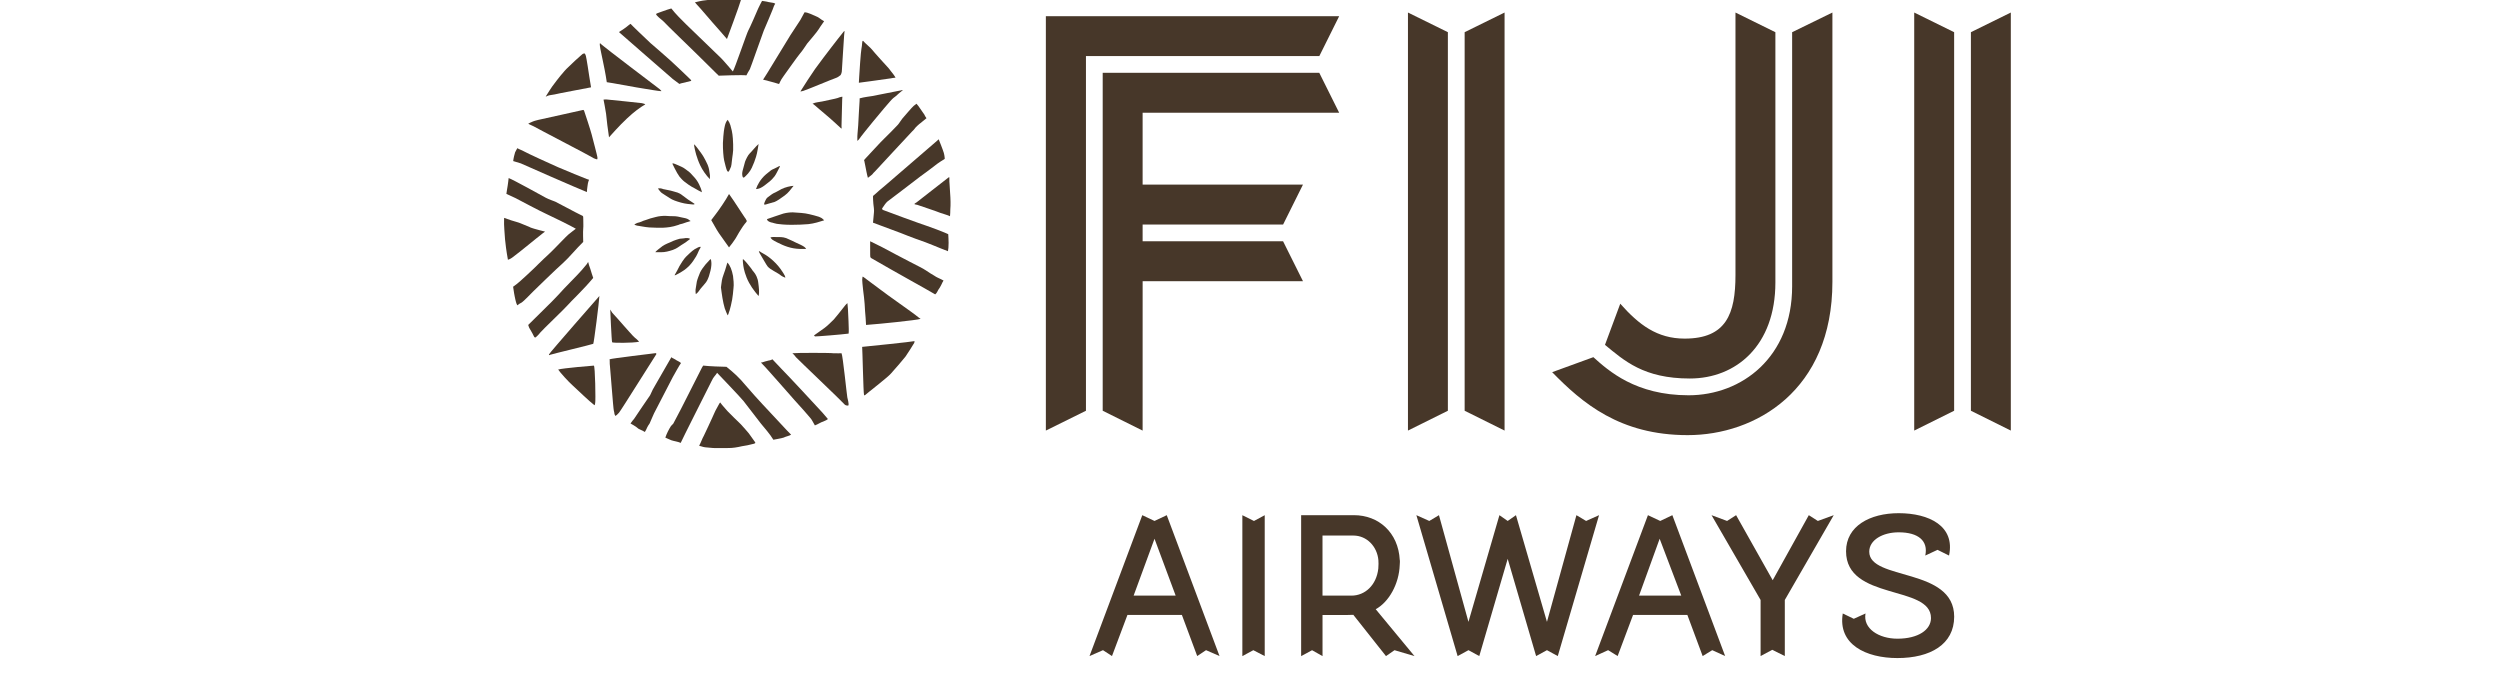 <?xml version="1.0" encoding="utf-8"?>
<!-- Generator: Adobe Illustrator 16.0.2, SVG Export Plug-In . SVG Version: 6.00 Build 0)  -->
<!DOCTYPE svg PUBLIC "-//W3C//DTD SVG 1.1//EN" "http://www.w3.org/Graphics/SVG/1.1/DTD/svg11.dtd">
<svg version="1.1"
	 id="svg2" xmlns:inkscape="http://www.inkscape.org/namespaces/inkscape" xmlns:rdf="http://www.w3.org/1999/02/22-rdf-syntax-ns#" xmlns:dc="http://purl.org/dc/elements/1.1/" xmlns:sodipodi="http://sodipodi.sourceforge.net/DTD/sodipodi-0.dtd" xmlns:cc="http://creativecommons.org/ns#" xmlns:svg="http://www.w3.org/2000/svg" inkscape:version="0.48.2 r9819" sodipodi:docname="AA.svg"
	 xmlns="http://www.w3.org/2000/svg" xmlns:xlink="http://www.w3.org/1999/xlink" x="0px" y="0px" width="258px" height="70px"
	 viewBox="371 183.855 258 70" enable-background="new 371 183.855 258 70" xml:space="preserve">
<sodipodi:namedview  bordercolor="#666666" borderopacity="1.0" inkscape:zoom="0.35" inkscape:cx="370.11466" showgrid="false" id="base" pagecolor="#ffffff" fit-margin-left="0.5" inkscape:cy="-240.0873" fit-margin-top="0.5" inkscape:document-units="px" inkscape:pageshadow="2" fit-margin-right="0.5" inkscape:pageopacity="0.0" inkscape:current-layer="g65983" inkscape:window-height="1026" fit-margin-bottom="0.5" inkscape:window-maximized="0" inkscape:window-width="1085" inkscape:window-y="-13" inkscape:window-x="835">
	</sodipodi:namedview>
<g id="layer1" transform="translate(-2159.122,1386.789)" inkscape:groupmode="layer" inkscape:label="Layer 1">
	<g id="g65983" transform="matrix(3.087,0,0,-3.087,1061.629,1272.403)">
		<g id="g66231" transform="matrix(1.565,0,0,1.565,-104.149,-230.625)">
			<g>
				<g id="g66233">
					<g id="g66239" transform="matrix(0.467,0,0,-0.466,486.295,582.701)">
						<g id="g66241" transform="translate(-384.939,-128.19)">
							<path id="path66243" inkscape:connector-curvature="0" fill="#473729" d="M164.234-18.639
								c-0.019,0.089-0.016,0.111-0.045,0.088c-0.204-0.154-0.781-0.707-0.976-0.888c-0.203-0.181-0.582-0.598-0.672-0.738
								c0.215-0.065,1.599-0.18,1.632-0.18C164.233-20.358,164.261-18.728,164.234-18.639"/>
						</g>
					</g>
					<g id="g66245" transform="matrix(0.467,0,0,-0.466,486.295,582.701)">
						<g id="g66247" transform="translate(-372.064,-146.316)">
							<path id="path66249" inkscape:connector-curvature="0" fill="#473729" d="M153.37-3.326
								c-0.305,0.065-1.219,0.059-1.236,0.026c-0.025-0.048-0.086-1.501-0.086-1.501c0.032,0.045,0.074,0.121,0.092,0.147
								c0.025,0.019,0.454,0.506,0.515,0.578c0.069,0.071,0.441,0.51,0.529,0.575C153.272-3.439,153.37-3.326,153.37-3.326"/>
						</g>
					</g>
					<g id="g66251" transform="matrix(0.467,0,0,-0.466,486.295,582.701)">
						<g id="g66253" transform="translate(-342.616,-178.58)">
							<path id="path66255" inkscape:connector-curvature="0" fill="#473729" d="M128.503,23.908
								c-0.091,0.172-0.147,0.248-0.178,0.308c-0.031,0.059-0.101,0.135-0.135,0.195c-0.041,0.059-0.086,0.116-0.157,0.203
								c-0.135-0.19-0.34-0.473-0.461-0.651c-0.129-0.187-0.276-0.483-0.352-0.6c0.178-0.236,0.281-0.369,0.343-0.46
								c0.087-0.12,0.234-0.339,0.333-0.5c0.091-0.152,0.137-0.237,0.137-0.237c0.13,0.173,0.292,0.429,0.408,0.603
								c0.116,0.165,0.252,0.398,0.312,0.475c0.025,0.028,0.042,0.056,0.057,0.085c0.013,0.018,0.016,0.044,0.031,0.061
								c0.012,0.013,0.013,0.012,0.002,0.026c-0.016,0.045-0.06,0.079-0.09,0.121c-0.03,0.042-0.059,0.084-0.088,0.12
								c-0.045,0.071-0.088,0.143-0.133,0.206C128.529,23.878,128.515,23.893,128.503,23.908"/>
						</g>
					</g>
					<g id="g66257" transform="matrix(0.467,0,0,-0.466,486.295,582.701)">
						<g id="g66259" transform="translate(-373.558,-123.6)">
							<path id="path66261" inkscape:connector-curvature="0" fill="#473729" d="M154.63-22.502c0.032-0.057,0.71-1.052,0.735-1.085
								c0.018-0.033,0.088-0.179,0.123-0.263c0.042-0.068,0.131-0.236,0.171-0.3c0.032-0.063,0.679-1.182,0.679-1.182
								c0.076,0.064,0.045,0.029,0.102,0.061c0.049,0.031,0.236,0.142,0.269,0.153c0.04,0.027,0.07,0.052,0.07,0.052
								c-0.071,0.092-0.31,0.532-0.378,0.65c-0.06,0.118-0.814,1.572-0.854,1.655c-0.032,0.083-0.137,0.298-0.177,0.406
								c-0.032,0.092-0.063,0.102-0.091,0.156c-0.042,0.063-0.06,0.121-0.088,0.177c-0.033,0.08-0.071,0.117-0.071,0.117
								c-0.074-0.065-0.28-0.123-0.328-0.182c-0.055-0.06-0.322-0.207-0.322-0.207C154.544-22.408,154.574-22.434,154.63-22.502"/>
						</g>
					</g>
					<g id="g66263" transform="matrix(0.467,0,0,-0.466,486.295,582.701)">
						<g id="g66265" transform="translate(-379.464,-125.976)">
							<path id="path66267" inkscape:connector-curvature="0" fill="#473729" d="M159.613-20.504
								c-0.029-0.088-0.165-1.976-0.18-2.069c-0.016-0.093,0-0.231-0.016-0.287c0.074-0.041,2.034-0.271,2.079-0.279
								c0.046-0.023,0.089,0.03,0.045,0.068c-0.044,0.053-1.61,2.572-1.692,2.659c-0.074,0.087-0.12,0.121-0.165,0.149
								C159.614-20.38,159.656-20.362,159.613-20.504"/>
						</g>
					</g>
					<g id="g66269" transform="matrix(0.467,0,0,-0.466,486.295,582.701)">
						<g id="g66271" transform="translate(-385.51,-145.636)">
							<path id="path66273" inkscape:connector-curvature="0" fill="#473729" d="M164.717-3.91
								c-0.043,0.027-1.885,0.469-1.973,0.503c-0.088,0.051-0.03-0.033-0.057-0.013c0.039-0.086,2.311-2.682,2.311-2.682
								C164.992-5.878,164.745-3.922,164.717-3.91"/>
						</g>
					</g>
					<g id="g66275" transform="matrix(0.467,0,0,-0.466,486.295,582.701)">
						<g id="g66277" transform="translate(-402.423,-147.552)">
							<path id="path66279" inkscape:connector-curvature="0" fill="#473729" d="M178.997-2.29
								c-0.044,0.027-0.076-0.036-0.076-0.036c-0.089-0.192-0.188-0.339-0.219-0.4c-0.031-0.068-0.046-0.134-0.046-0.134
								c0.178-0.188,1.147-1.116,1.383-1.385c0.236-0.277,0.926-0.956,1.061-1.123c0.143-0.174,0.207-0.238,0.233-0.277
								c0.017-0.03,0.063-0.103,0.063-0.103c0.029,0.127,0.056,0.192,0.097,0.31c0.034,0.128,0.107,0.336,0.135,0.423
								c-0.441,0.535-1.042,1.096-1.158,1.239c-0.109,0.135-1.207,1.184-1.269,1.272C179.14-2.414,178.997-2.29,178.997-2.29"/>
						</g>
					</g>
					<g id="g66281" transform="matrix(0.467,0,0,-0.466,486.295,582.701)">
						<g id="g66283" transform="translate(-407.847,-157.016)">
							<path id="path66285" inkscape:connector-curvature="0" fill="#473729" d="M183.579,5.706
								c-0.057-0.102-0.072-0.217-0.088-0.266c-0.016-0.056-0.041-0.205-0.058-0.292c-0.016-0.087-0.041-0.253-0.045-0.298
								c0.043-0.016,0.107-0.086,0.178-0.129c0.071-0.044,0.854-0.77,0.971-0.9c0.117-0.122,0.384-0.368,0.56-0.534
								c0.177-0.166,0.731-0.757,0.823-0.829c0.1-0.072,0.29-0.238,0.337-0.264c-0.164-0.102-1.146-0.588-1.382-0.693
								c-0.236-0.105-1.238-0.637-1.371-0.708c-0.133-0.063-0.393-0.182-0.423-0.196c0.01-0.117,0.046-0.264,0.06-0.383
								c0.014-0.119,0.043-0.294,0.043-0.342c0.158,0.045,1.57,0.833,1.703,0.904c0.133,0.071,0.357,0.147,0.431,0.178
								c0.074,0.031,1.015,0.542,1.102,0.577c0.086,0.041,0.149,0.074,0.149,0.074c0.028,0.028,0.031,0.039,0.029,0.172
								c-0.002,0.133,0.011,0.301-0.003,0.417c-0.015,0.116,0,0.606,0,0.606c-0.306,0.295-0.648,0.719-0.928,0.97
								c-0.28,0.243-1.351,1.29-1.351,1.29c-0.073,0.071-0.441,0.458-0.528,0.512C183.698,5.619,183.626,5.664,183.579,5.706"/>
						</g>
					</g>
					<g id="g66287" transform="matrix(0.467,0,0,-0.466,486.295,582.701)">
						<g id="g66289" transform="translate(-406.894,-181.145)">
							<path id="path66291" inkscape:connector-curvature="0" fill="#473729" d="M182.774,26.074
								c0.088,0.043,0.294,0.115,0.395,0.162c0.094,0.056,0.166,0.059,0.24,0.09c0.072,0.029,0.453,0.117,0.487,0.129
								c0,0-0.034,0.029-0.119,0.089c-0.088,0.061-0.456,0.372-0.647,0.521c-0.192,0.157-0.636,0.512-0.74,0.585
								c-0.103,0.074-0.192,0.095-0.192,0.095c-0.071-0.386-0.118-0.772-0.132-0.935c-0.014-0.164-0.056-0.735-0.044-0.851
								c0.004-0.109,0.002-0.133,0.002-0.133c0.163,0.053,0.206,0.068,0.321,0.112C182.492,25.985,182.713,26.043,182.774,26.074"/>
						</g>
					</g>
					<g id="g66293" transform="matrix(0.467,0,0,-0.466,486.295,582.701)">
						<g id="g66295" transform="translate(-387.42,-190.347)">
							<path id="path66297" inkscape:connector-curvature="0" fill="#473729" d="M166.332,33.843
								c-0.355-0.137-2.999-1.299-3.018-1.313c-0.026-0.005-0.349-0.106-0.349-0.106c0.011-0.118,0.068-0.354,0.088-0.403
								c0.027-0.057,0.1-0.188,0.1-0.188c0.089,0.055,0.205,0.088,0.311,0.149c0.114,0.069,1.265,0.6,1.547,0.721
								c0.289,0.129,1.276,0.529,1.321,0.544c0.057,0.016,0.102,0.034,0.102,0.034c-0.055,0.13-0.06,0.221-0.072,0.305
								c-0.003,0.076-0.029,0.166-0.019,0.196C166.344,33.813,166.332,33.843,166.332,33.843"/>
						</g>
					</g>
					<g id="g66299" transform="matrix(0.467,0,0,-0.466,486.295,582.701)">
						<g id="g66301" transform="translate(-384.382,-199.983)">
							<path id="path66303" inkscape:connector-curvature="0" fill="#473729" d="M163.765,41.984
								c0.028-0.039,0.011-0.072,0.014-0.102c0.003-0.031-0.219-0.87-0.264-1.047c-0.045-0.178-0.314-1.003-0.324-1.021
								c-0.003-0.026-0.03-0.101-0.061-0.099c-0.071,0.012-1.94,0.438-2.058,0.458c-0.118,0.027-0.204,0.056-0.238,0.07
								c-0.083,0.028-0.219,0.104-0.219,0.104c0.074,0.048,0.188,0.086,0.248,0.12c0.059,0.042,2.648,1.39,2.695,1.432
								C163.606,41.942,163.765,41.984,163.765,41.984"/>
						</g>
					</g>
					<g id="g66305" transform="matrix(0.467,0,0,-0.466,486.295,582.701)">
						<g id="g66307" transform="translate(-398.834,-218.714)">
							<path id="path66309" inkscape:connector-curvature="0" fill="#473729" d="M175.967,57.795
								c-0.049,0.027-0.103,0.042-0.103,0.042c0.098-0.157,0.281-0.455,0.394-0.592c0.105-0.144,0.445-0.586,0.633-0.752
								c0.179-0.175,0.472-0.453,0.556-0.518c0.077-0.073,0.122-0.103,0.122-0.103c0.029-0.013,0.074-0.014,0.074-0.014
								c0.031,0.017,0.031,0.043,0.059,0.106c0.029,0.091,0.144,0.858,0.159,0.962c0.015,0.103,0.076,0.439,0.079,0.484
								c-0.077,0.018-1.578,0.296-1.667,0.326C176.215,57.753,176.037,57.765,175.967,57.795"/>
						</g>
					</g>
					<g id="g66311" transform="matrix(0.467,0,0,-0.466,486.295,582.701)">
						<g id="g66313" transform="translate(-380.883,-206.462)">
							<path id="path66315" inkscape:connector-curvature="0" fill="#473729" d="M160.811,47.449
								c-0.032-0.177-0.131-0.974-0.135-1.082c-0.011-0.115-0.116-0.646-0.116-0.646c0.069,0,0.087-0.015,0.175-0.002
								c0.088,0.012,1.532,0.151,1.577,0.165c0.045,0.014,0.13,0.026,0.159,0.057c-0.232,0.132-0.514,0.339-0.842,0.649
								C161.294,46.9,160.867,47.387,160.811,47.449"/>
						</g>
					</g>
					<g id="g66317" transform="matrix(0.467,0,0,-0.466,486.295,582.701)">
						<g id="g66319" transform="translate(-365.597,-220.049)">
							<path id="path66321" inkscape:connector-curvature="0" fill="#473729" d="M147.907,58.922
								c-0.162,0.001-2.104-0.341-2.205-0.367c-0.092-0.018-0.279-0.045-0.279-0.045c-0.045-0.328-0.152-0.857-0.192-1.035
								c-0.033-0.178-0.105-0.474-0.121-0.617c-0.017-0.149-0.013-0.166,0.087-0.062c0.047,0.057,2.55,1.963,2.633,2.024
								C147.906,58.89,147.94,58.923,147.907,58.922"/>
						</g>
					</g>
					<g id="g66323" transform="matrix(0.467,0,0,-0.466,486.295,582.701)">
						<g id="g66325" transform="translate(-356.712,-223.082)">
							<path id="path66327" inkscape:connector-curvature="0" fill="#473729" d="M140.405,61.483
								c-0.147,0.031-0.428,0.102-0.484,0.117c-0.048,0.015-0.047,0.032-0.075,0.014c-0.014-0.013-0.194-0.145-0.292-0.219
								c-0.092-0.074-2.369-2.07-2.415-2.109c-0.045-0.032-0.043-0.046-0.012-0.062c0.039-0.016,0.338-0.224,0.41-0.293
								c0.071-0.061,0.09-0.061,0.09-0.061c0.045,0.059,0.775,0.754,0.914,0.884c0.25,0.22,0.744,0.639,0.912,0.798
								c0.175,0.151,0.511,0.487,0.614,0.578c0.103,0.099,0.294,0.281,0.307,0.296C140.379,61.44,140.405,61.483,140.405,61.483"/>
						</g>
					</g>
					<g id="g66329" transform="matrix(0.467,0,0,-0.466,486.295,582.701)">
						<g id="g66331" transform="translate(-366.755,-242.242)">
							<path id="path66333" inkscape:connector-curvature="0" fill="#473729" d="M148.887,77.66
								c-0.044-0.047-0.087-0.086,0.004-0.117c0.099-0.03,0.309-0.119,0.453-0.162c0.135-0.042,0.189-0.058,0.189-0.058
								c0.207,0.266,0.46,0.512,0.681,0.732c0.221,0.213,1.47,1.419,1.602,1.552c0.132,0.133,0.531,0.605,0.531,0.605
								c0.087-0.129,0.648-1.782,0.705-1.874c0.057-0.091,0.426-0.941,0.455-1.015c0.029-0.074,0.176-0.346,0.176-0.346
								c0.09,0.017,0.165,0.019,0.225,0.035c0.071,0.025,0.246,0.043,0.293,0.056c0.047,0.005,0.086,0.043,0.086,0.043
								c-0.055,0.061-0.07,0.138-0.117,0.257c-0.046,0.128-0.292,0.694-0.409,0.974c-0.109,0.28-0.588,1.669-0.636,1.767
								c-0.056,0.091-0.133,0.224-0.158,0.282c-0.138-0.03-1.267,0.014-1.267,0.014c-0.016-0.015-0.057-0.068-0.103-0.102
								c-0.047-0.041-0.856-0.855-0.973-0.962c-0.117-0.116-1.354-1.313-1.424-1.399C149.152,77.881,148.98,77.766,148.887,77.66"/>
						</g>
					</g>
					<g id="g66335" transform="matrix(0.467,0,0,-0.466,486.295,582.701)">
						<g id="g66337" transform="translate(-346.261,-235.394)">
							<path id="path66339" inkscape:connector-curvature="0" fill="#473729" d="M131.584,71.876
								c-0.129-0.162-0.406-0.461-0.643-0.737c-0.237-0.268-0.514-0.605-0.577-0.669c-0.071-0.072-0.246-0.275-0.246-0.275
								c0.304-0.079,0.441-0.092,0.663-0.118c0.306-0.029,0.657-0.034,0.833-0.047c0.166-0.013,0.311-0.013,0.417-0.013
								c0.114,0,0.216-0.002,0.216-0.002C132.147,70.371,131.584,71.876,131.584,71.876"/>
						</g>
					</g>
					<g id="g66341" transform="matrix(0.467,0,0,-0.466,486.295,582.701)">
						<g id="g66343" transform="translate(-335.628,-223.429)">
							<path id="path66345" inkscape:connector-curvature="0" fill="#473729" d="M122.603,61.773
								c0.06-0.103,0.159-0.238,0.207-0.326c0.056-0.088,0.967-1.593,1.043-1.712c0.076-0.119,0.398-0.607,0.457-0.699
								c0.059-0.1,0.189-0.349,0.189-0.349c0.15-0.004,0.383,0.127,0.503,0.172c0.128,0.044,0.25,0.15,0.296,0.179
								c0.054,0.029,0.097,0.058,0.097,0.058c-0.163,0.236-0.222,0.315-0.25,0.369c-0.058,0.106-0.424,0.532-0.524,0.653
								c-0.093,0.129-0.209,0.324-0.325,0.454c-0.108,0.122-0.664,0.916-0.752,1.035c-0.087,0.12-0.145,0.219-0.162,0.264
								c-0.043,0.087-0.029,0.116-0.09,0.091c-0.074-0.019-0.276-0.089-0.377-0.108C122.821,61.828,122.603,61.773,122.603,61.773"
								/>
						</g>
					</g>
					<g id="g66347" transform="matrix(0.467,0,0,-0.466,486.295,582.701)">
						<g id="g66349" transform="translate(-324.654,-220.001)">
							<path id="path66351" inkscape:connector-curvature="0" fill="#473729" d="M113.336,58.886
								c0.143-0.232,0.525-0.824,0.673-1.031c0.148-0.206,0.648-0.874,0.764-1.018c0.108-0.136,0.477-0.623,0.545-0.696
								c0.061-0.073,0.029,0.031,0.018,0.179c-0.003,0.135-0.101,1.46-0.101,1.58c0,0.12-0.034,0.19-0.062,0.238
								c-0.087,0.07-0.133,0.104-0.247,0.143c-0.106,0.031-1.372,0.562-1.457,0.579C113.391,58.886,113.336,58.886,113.336,58.886"
								/>
						</g>
					</g>
					<g id="g66353" transform="matrix(0.467,0,0,-0.466,486.295,582.701)">
						<g id="g66355" transform="translate(-312.696,-209.098)">
							<path id="path66357" inkscape:connector-curvature="0" fill="#473729" d="M103.244,49.68
								c-0.113-0.099-0.309-0.291-0.466-0.425c-0.149-0.135-0.417-0.356-0.534-0.457c-0.117-0.101-0.28-0.249-0.311-0.253
								c0.132-0.069,0.33-0.075,0.442-0.102c0.104-0.027,0.65-0.133,0.708-0.159c0.072-0.029,0.122-0.046,0.151-0.048
								c0.082-0.014,0.068-0.042,0.057,0.092c-0.003,0.142-0.032,1.179-0.032,1.236C103.26,49.612,103.275,49.71,103.244,49.68"/>
						</g>
					</g>
					<g id="g66359" transform="matrix(0.467,0,0,-0.466,486.295,582.701)">
						<g id="g66361" transform="translate(-307.495,-205.852)">
							<path id="path66363" inkscape:connector-curvature="0" fill="#473729" d="M98.853,46.938
								c-0.056,0.062-0.072,0.075-0.071,0.048c-0.003-0.134,0.001-0.282,0.011-0.354c0.002-0.073,0.028-0.281,0.028-0.342
								c0-0.061,0.021-0.44,0.03-0.56c0.001-0.121,0.045-0.62,0.036-0.676c0.221-0.063,0.436-0.08,0.583-0.107
								c0.147-0.026,1.091-0.218,1.181-0.234c0.098-0.015,0.159-0.032,0.192-0.043c0.04-0.003-0.005,0.03-0.079,0.089
								c-0.083,0.059-0.22,0.205-0.332,0.277c-0.104,0.072-0.756,0.871-0.914,1.06C99.367,46.276,98.895,46.865,98.853,46.938"/>
						</g>
					</g>
					<g id="g66365" transform="matrix(0.467,0,0,-0.466,486.295,582.701)">
						<g id="g66367" transform="translate(-304.848,-194.521)">
							<path id="path66369" inkscape:connector-curvature="0" fill="#473729" d="M96.618,37.367
								c-0.042-0.132-0.103-0.472-0.119-0.55c-0.024-0.086-0.038-0.233-0.058-0.265c0.063-0.06,0.073-0.089,0.122-0.134
								c0.056-0.053,0.675-0.737,0.791-0.84c0.108-0.103,0.579-0.576,0.637-0.647c0.058-0.063,0.143-0.211,0.204-0.283
								c0.062-0.071,0.455-0.532,0.513-0.577c0.059-0.045,0.131-0.102,0.131-0.102c0.062,0.071,0.104,0.117,0.179,0.235
								c0.074,0.119,0.148,0.205,0.175,0.251c0.019,0.045,0.079,0.152,0.104,0.178c-0.34,0.28-0.265,0.22-0.325,0.264
								c-0.059,0.044-0.162,0.15-0.176,0.166c-0.025,0.029-0.073,0.106-0.156,0.177c-0.076,0.072-1.638,1.773-1.694,1.828
								c-0.057,0.048-0.102,0.106-0.133,0.146C96.779,37.248,96.666,37.324,96.618,37.367"/>
						</g>
					</g>
					<g id="g66371" transform="matrix(0.467,0,0,-0.466,486.295,582.701)">
						<g id="g66373" transform="translate(-296.731,-224.035)">
							<path id="path66375" inkscape:connector-curvature="0" fill="#473729" d="M89.765,62.288
								c-0.13,0.016-0.143,0.016-0.218,0.032c-0.048,0.013-1.46,0.202-1.46,0.202s0.014-0.192,0.016-0.281
								c0.002-0.088,0.076-1.177,0.101-1.269c0.028-0.118,0.019-0.16,0.033-0.262c0.011-0.047,0-0.088,0.027-0.106
								c0.016-0.015,0.042,0.017,0.059,0.043c0.029,0.03,0.017,0.012,0.074,0.073c0.058,0.061,0.221,0.193,0.294,0.284
								c0.073,0.099,0.679,0.767,0.763,0.857c0.076,0.09,0.137,0.189,0.205,0.264C89.72,62.202,89.765,62.288,89.765,62.288"/>
						</g>
					</g>
					<g id="g66377" transform="matrix(0.467,0,0,-0.466,486.295,582.701)">
						<g id="g66379" transform="translate(-300.423,-185.882)">
							<path id="path66381" inkscape:connector-curvature="0" fill="#473729" d="M92.883,30.073
								c-0.042,0.059-0.071,0.086,0.003,0.128c0.073,0.034,1.795,0.666,2.003,0.729c0.216,0.071,0.718,0.265,0.807,0.305
								c0.089,0.033,0.172,0.078,0.172,0.078c0.005,0.131,0.017,0.234,0.016,0.397c0,0.163-0.012,0.309-0.03,0.381
								c-0.186-0.068-0.512-0.204-0.662-0.265c-0.158-0.069-0.589-0.231-0.79-0.296c-0.193-0.072-0.545-0.205-0.712-0.275
								c-0.176-0.063-1.185-0.446-1.264-0.472c0.018-0.124,0.028-0.359,0.043-0.462c0.016-0.103-0.013-0.295-0.026-0.398
								c-0.013-0.102-0.013-0.252-0.016-0.297c-0.013-0.072,0.018-0.087,0.076-0.132c0.058-0.053,0.324-0.294,0.495-0.428
								c0.164-0.142,2.21-1.905,2.268-1.959c0.058-0.045,0.165-0.147,0.165-0.147s0.191,0.473,0.233,0.619
								c0.042,0.146,0.044,0.279,0.044,0.279c-0.268,0.165-0.441,0.292-0.622,0.44c-0.188,0.149-0.406,0.295-0.486,0.359
								c-0.087,0.073-1.466,1.12-1.524,1.165C93.002,29.89,92.915,30.025,92.883,30.073"/>
						</g>
					</g>
					<g id="g66383" transform="matrix(0.467,0,0,-0.466,486.295,582.701)">
						<g id="g66385" transform="translate(-280.705,-183.215)">
							<path id="path66387" inkscape:connector-curvature="0" fill="#473729" d="M76.23,27.82c-0.094-0.05-0.311-0.106-0.441-0.153
								c-0.122-0.055-0.972-0.339-1.051-0.367c-0.072-0.018-0.113-0.018-0.132-0.033c-0.026-0.015,0.079-0.067,0.121-0.102
								c0.041-0.042,1.296-1.004,1.356-1.059c0.068-0.047,0.127-0.122,0.118-0.03c-0.001,0.1,0,0.231,0.009,0.264
								c0.005,0.19,0.045,0.589,0.045,0.823c0,0.118,0,0.253-0.01,0.341C76.244,27.594,76.241,27.746,76.23,27.82"/>
						</g>
					</g>
					<g id="g66389" transform="matrix(0.467,0,0,-0.466,486.295,582.701)">
						<g id="g66391" transform="translate(-282.612,-164.324)">
							<path id="path66393" inkscape:connector-curvature="0" fill="#473729" d="M77.841,11.877
								c-0.031,0.049-0.075,0.133-0.106,0.206c-0.031,0.065-0.088,0.162-0.128,0.211c-0.047,0.084-0.073,0.159-0.147,0.218
								c-0.046-0.028-0.972-0.559-1.093-0.62c-0.129-0.068-1.795-1.016-1.838-1.046c-0.043-0.031-0.043-0.074-0.043-0.147
								c-0.001-0.073-0.002-0.327-0.001-0.412c0.001-0.077,0-0.21,0-0.21c0.179,0.092,0.412,0.206,0.542,0.268
								c0.122,0.071,1.108,0.587,1.286,0.68c0.185,0.1,0.618,0.307,0.735,0.396c0.117,0.087,0.274,0.175,0.376,0.237
								c0.095,0.071,0.222,0.116,0.271,0.144C77.764,11.833,77.841,11.877,77.841,11.877"/>
						</g>
					</g>
					<g id="g66395" transform="matrix(0.467,0,0,-0.466,486.295,582.701)">
						<g id="g66397" transform="translate(-289.372,-153.037)">
							<path id="path66399" inkscape:connector-curvature="0" fill="#473729" d="M83.553,2.347
								c-0.148,0.061-2.099,0.253-2.217,0.255c-0.118,0.01-0.279,0.024-0.279,0.024c-0.004-0.203-0.033-0.455-0.045-0.631
								c-0.005-0.177-0.031-0.5-0.048-0.635c-0.025-0.135-0.057-0.518-0.073-0.648c-0.016-0.122-0.01-0.205,0.001-0.264
								c0.003-0.059,0.031-0.034,0.073-0.001c0.03,0.03,0.515,0.379,0.75,0.56c0.235,0.188,1.521,1.09,1.609,1.168
								C83.42,2.26,83.553,2.347,83.553,2.347"/>
						</g>
					</g>
					<g id="g66401" transform="matrix(0.467,0,0,-0.466,486.295,582.701)">
						<g id="g66403" transform="translate(-310.518,-148.685)">
							<path id="path66405" inkscape:connector-curvature="0" fill="#473729" d="M101.405-1.329
								c-0.351,0.046-1.473,0.135-1.528,0.129c-0.048-0.018-0.072-0.042-0.019-0.071c0.045-0.028,0.358-0.257,0.445-0.317
								c0.086-0.06,0.296-0.255,0.424-0.387c0.121-0.132,0.357-0.443,0.429-0.531c0.072-0.087,0.105-0.145,0.195-0.22
								c0.01,0.076,0.012,0.179,0.024,0.268C101.376-2.37,101.434-1.442,101.405-1.329"/>
						</g>
					</g>
					<g id="g66407" transform="matrix(0.467,0,0,-0.466,486.295,582.701)">
						<g id="g66409" transform="translate(-305.715,-130.556)">
							<path id="path66411" inkscape:connector-curvature="0" fill="#473729" d="M97.351-16.635l-0.041,0.005l-0.004-0.031
								c-0.029-0.086-0.072-2.127-0.084-2.189c0.278-0.025,2.28-0.233,2.397-0.264c0.003,0.036-0.014,0.053-0.016,0.084
								c-0.011,0.032-0.37,0.589-0.395,0.62c-0.017,0.03-0.519,0.623-0.663,0.776C98.409-17.464,97.412-16.699,97.351-16.635"/>
						</g>
					</g>
					<g id="g66413" transform="matrix(0.467,0,0,-0.466,486.295,582.701)">
						<g id="g66415" transform="translate(-310.898,-129.9)">
							<path id="path66417" inkscape:connector-curvature="0" fill="#473729" d="M101.726-17.195
								c0.014,0.083,0.088,0.314,0.046,0.379c-0.033,0.003-0.133,0.004-0.18-0.061c-0.056-0.081-2.132-2.06-2.217-2.157
								c-0.077-0.112-0.162-0.18-0.162-0.18c0.171-0.023,1.765-0.023,1.882,0.001c0.116,0.007,0.368-0.001,0.368-0.001
								C101.522-19.092,101.698-17.35,101.726-17.195"/>
						</g>
					</g>
					<g id="g66419" transform="matrix(0.467,0,0,-0.466,486.295,582.701)">
						<g id="g66421" transform="translate(-320.391,-121.691)">
							<path id="path66423" inkscape:connector-curvature="0" fill="#473729" d="M109.736-24.115
								c-0.103-0.174-0.136-0.257-0.197-0.327c-0.069-0.085-0.526-0.612-0.704-0.797c-0.178-0.2-1.487-1.7-1.541-1.731
								c-0.046-0.031-0.017-0.028,0.042-0.037c0.059-0.024,0.177-0.054,0.279-0.08c0.101-0.01,0.179-0.058,0.179-0.058
								c0.172,0.175,0.234,0.256,0.441,0.467c0.215,0.211,1.69,1.803,1.848,1.979c0.151,0.176,0.211,0.241,0.25,0.293
								c-0.041,0.031-0.088,0.066-0.214,0.114C110.001-24.26,109.883-24.167,109.736-24.115"/>
						</g>
					</g>
					<g id="g66425" transform="matrix(0.467,0,0,-0.466,486.295,582.701)">
						<g id="g66427" transform="translate(-327.384,-118.883)">
							<path id="path66429" inkscape:connector-curvature="0" fill="#473729" d="M115.641-26.498
								c-0.063,0.05-0.256,0.086-0.342,0.134c-0.086,0.032-0.469,0.098-0.469,0.098c-0.161-0.267-0.397-0.528-0.574-0.746
								c-0.177-0.234-0.679-0.883-0.794-1.031s-1.205-1.29-1.205-1.29c-0.092,0.147-0.162,0.175-0.252,0.375
								c-0.091,0.185-1.4,2.781-1.414,2.837c-0.101-0.053-0.336-0.086-0.428-0.121c-0.099-0.05-0.22-0.088-0.275-0.121
								c0.059-0.178,0.158-0.374,0.251-0.52c0.101-0.13,0.085-0.061,0.13-0.155s0.277-0.525,0.338-0.645
								c0.061-0.121,0.886-1.75,0.914-1.807c0.028-0.057,0.056-0.116,0.099-0.175c0.253,0.033,0.904,0.055,1.064,0.056
								c0.338,0.273,0.574,0.482,0.884,0.858c0.309,0.361,0.527,0.599,0.762,0.855C114.564-27.656,115.565-26.557,115.641-26.498"/>
						</g>
					</g>
					<g id="g66431" transform="matrix(0.467,0,0,-0.466,486.295,582.701)">
						<g id="g66433" transform="translate(-352.681,-115.253)">
							<path id="path66435" inkscape:connector-curvature="0" fill="#473729" d="M137.004-29.55
								c-0.128-0.017-0.185-0.054-0.234-0.056l-0.041-0.02l0.011-0.011c0.091-0.168,0.117-0.284,0.208-0.445
								c0.091-0.177,0.324-0.701,0.371-0.796c0.055-0.11,0.146-0.344,0.205-0.436c0.058-0.092,0.13-0.261,0.171-0.292
								c0.095,0.138,0.221,0.263,0.339,0.404c0.119,0.126,0.445,0.443,0.608,0.601c0.162,0.173,0.249,0.284,0.362,0.413
								c0.105,0.145,0.222,0.313,0.269,0.378c0.055,0.065,0.039,0.089-0.134,0.121c-0.178,0.048-0.207,0.049-0.442,0.089
								c-0.236,0.056-0.444,0.085-0.604,0.084c-0.161-0.001-0.173,0.005-0.34,0.003c-0.205-0.002-0.244,0-0.244,0
								C137.345-29.508,137.096-29.549,137.004-29.55"/>
						</g>
					</g>
					<g id="g66437" transform="matrix(0.467,0,0,-0.466,486.295,582.701)">
						<g id="g66439" transform="translate(-346.05,-154.07)">
							<path id="path66441" inkscape:connector-curvature="0" fill="#473729" d="M131.404,3.219c-0.026-0.059-0.1-0.219-0.132-0.322
								c-0.032-0.102-0.09-0.357-0.106-0.476c-0.015-0.119-0.069-0.439-0.068-0.485c0.01-0.045,0.024-0.221,0.044-0.324
								c0.027-0.102,0.03-0.15,0.057-0.207c0.016-0.033,0.06-0.192,0.088-0.254c0.028-0.071,0.031-0.12,0.057-0.189
								c0.017-0.049,0.028-0.092,0.048-0.163c0.07,0.07,0.115,0.16,0.158,0.253c0.043,0.101,0.076,0.234,0.101,0.363
								c0.017,0.121,0.047,0.402,0.02,0.566c-0.018,0.173-0.031,0.367-0.061,0.518c-0.031,0.159-0.085,0.413-0.118,0.502
								C131.452,3.088,131.452,3.164,131.404,3.219"/>
						</g>
					</g>
					<g id="g66443" transform="matrix(0.467,0,0,-0.466,486.295,582.701)">
						<g id="g66445" transform="translate(-355.415,-160.315)">
							<path id="path66447" inkscape:connector-curvature="0" fill="#473729" d="M139.312,8.49
								c-0.011-0.059-0.014-0.146-0.011-0.203c0.011-0.049,0.039-0.241,0.059-0.371c0.028-0.122,0.102-0.3,0.147-0.413
								c0.045-0.104,0.174-0.284,0.251-0.373c0.084-0.089,0.185-0.206,0.204-0.223c0.031-0.041,0.044-0.015,0.055,0.061
								c0.002,0.044,0.018,0.092,0.005,0.22c-0.005,0.12-0.063,0.344-0.106,0.473c-0.043,0.121-0.09,0.253-0.206,0.372
								c-0.117,0.127-0.247,0.293-0.282,0.35C139.386,8.433,139.347,8.475,139.312,8.49"/>
						</g>
					</g>
					<g id="g66449" transform="matrix(0.467,0,0,-0.466,486.295,582.701)">
						<g id="g66451" transform="translate(-360.952,-166.093)">
							<path id="path66453" inkscape:connector-curvature="0" fill="#473729" d="M143.984,13.367
								c-0.075,0.044-0.13,0.058-0.087,0.001c0.043-0.058,0.162-0.299,0.206-0.385c0.044-0.087,0.22-0.353,0.295-0.424
								c0.074-0.064,0.25-0.258,0.41-0.356c0.161-0.09,0.174-0.091,0.234-0.104c0.043-0.003,0.041,0.014-0.014,0.103
								c-0.056,0.09-0.073,0.177-0.164,0.337c-0.098,0.153-0.159,0.267-0.325,0.443c-0.173,0.168-0.294,0.237-0.394,0.297
								C144.054,13.338,144.029,13.337,143.984,13.367"/>
						</g>
					</g>
					<g id="g66455" transform="matrix(0.467,0,0,-0.466,486.295,582.701)">
						<g id="g66457" transform="translate(-360.374,-174.224)">
							<path id="path66459" inkscape:connector-curvature="0" fill="#473729" d="M143.495,20.23
								c0.074-0.049,0.149-0.105,0.232-0.152c0.029-0.024,0.058-0.04,0.087-0.056c0.03-0.016,0.048-0.044,0.078-0.061
								c0.015-0.013,0.029-0.017,0.043-0.03c0.016-0.014,0.042-0.028,0.057-0.042c0.017-0.019,0.004-0.033-0.015-0.044
								c-0.083-0.017-0.114-0.02-0.175-0.014c-0.118,0.026-0.178,0.015-0.263,0.03c-0.072,0.014-0.075,0.029-0.151,0.045
								c-0.084,0.024-0.187,0.071-0.249,0.102c-0.07,0.031-0.262,0.101-0.394,0.193c-0.131,0.1-0.284,0.217-0.327,0.276
								c0.133,0.002,0.369,0.016,0.536-0.027C143.126,20.408,143.32,20.36,143.495,20.23"/>
						</g>
					</g>
					<g id="g66461" transform="matrix(0.467,0,0,-0.466,486.295,582.701)">
						<g id="g66463" transform="translate(-356.93,-181.817)">
							<path id="path66465" inkscape:connector-curvature="0" fill="#473729" d="M140.591,26.642
								c-0.172,0.045-0.221,0.073-0.324,0.105c-0.102,0.04-0.143,0.026-0.234,0.073c-0.293,0.102-0.513,0.119-0.694,0.129
								c-0.189,0.002-0.411,0.004-0.63-0.012c-0.219-0.016-0.41-0.063-0.498-0.073c-0.061-0.002-0.15-0.035-0.176-0.045
								c-0.019-0.002-0.029-0.016,0.054-0.06c0.076-0.045,0.148-0.044,0.205-0.072c0.104-0.047,0.179-0.073,0.253-0.094
								c0.106-0.043,0.281-0.097,0.441-0.133c0.151-0.043,0.338-0.058,0.459-0.054c0.129,0.012,0.277,0.015,0.381,0.015
								c0.105,0,0.261,0.031,0.355,0.057c0.1,0.017,0.248,0.047,0.306,0.091C140.549,26.613,140.537,26.61,140.591,26.642"/>
						</g>
					</g>
					<g id="g66467" transform="matrix(0.467,0,0,-0.466,486.295,582.701)">
						<g id="g66469" transform="translate(-345.509,-196.778)">
							<path id="path66471" inkscape:connector-curvature="0" fill="#473729" d="M130.95,39.271
								c-0.056,0.088-0.056,0.103-0.113,0.026c-0.031-0.048-0.102-0.338-0.134-0.475c-0.032-0.144-0.061-0.499-0.056-0.794
								c0.011-0.21,0.026-0.426,0.044-0.548c0.024-0.13,0.045-0.383,0.175-0.516c0.131,0.19,0.133,0.296,0.188,0.501
								c0.047,0.198,0.06,0.532,0.061,0.625c0.002,0.086,0,0.13,0,0.263c0,0.087-0.03,0.264-0.041,0.354
								c-0.004,0.09-0.03,0.195-0.034,0.294c-0.012,0.102-0.028,0.137-0.053,0.182C130.967,39.24,130.95,39.271,130.95,39.271"/>
						</g>
					</g>
					<g id="g66473" transform="matrix(0.467,0,0,-0.466,486.295,582.701)">
						<g id="g66475" transform="translate(-341.191,-194.674)">
							<path id="path66477" inkscape:connector-curvature="0" fill="#473729" d="M127.298,37.501
								c0.103-0.087,0.263-0.246,0.352-0.441c0.089-0.194,0.144-0.339,0.192-0.499c0.058-0.165,0.119-0.593,0.119-0.593
								c-0.136,0.115-0.315,0.351-0.402,0.428c-0.088,0.085-0.177,0.279-0.217,0.383c-0.032,0.104-0.087,0.338-0.116,0.43
								c-0.02,0.101-0.015,0.101-0.014,0.159c0,0.033,0.013,0.101,0.026,0.118C127.25,37.505,127.265,37.516,127.298,37.501"/>
						</g>
					</g>
					<g id="g66479" transform="matrix(0.467,0,0,-0.466,486.295,582.701)">
						<g id="g66481" transform="translate(-337.702,-191.244)">
							<path id="path66483" inkscape:connector-curvature="0" fill="#473729" d="M124.354,34.604
								c0.055-0.179,0.205-0.459,0.457-0.675c0.251-0.209,0.232-0.196,0.366-0.255c0.134-0.059,0.136-0.073,0.224-0.114
								c0.096-0.034,0.028,0.04-0.006,0.114c-0.042,0.074-0.113,0.24-0.19,0.343c-0.086,0.103-0.129,0.16-0.263,0.266
								c-0.134,0.114-0.294,0.234-0.4,0.279C124.429,34.606,124.354,34.604,124.354,34.604"/>
						</g>
					</g>
					<g id="g66485" transform="matrix(0.467,0,0,-0.466,486.295,582.701)">
						<g id="g66487" transform="translate(-334.054,-186.914)">
							<path id="path66489" inkscape:connector-curvature="0" fill="#473729" d="M121.277,30.943
								c-0.043,0.014-0.087,0.029-0.131,0.04c-0.03,0.002-0.074,0.017-0.071-0.027c0.009-0.029,0.023-0.061,0.029-0.089
								c0.026-0.045,0.043-0.104,0.073-0.148c0.029-0.044,0.072-0.074,0.115-0.104c0.091-0.074,0.192-0.147,0.307-0.192
								c0.123-0.057,0.177-0.102,0.271-0.148c0.102-0.046,0.172-0.076,0.29-0.105c0.117-0.029,0.207-0.042,0.265-0.044
								c-0.144,0.182-0.234,0.315-0.411,0.446c-0.177,0.131-0.355,0.253-0.458,0.292C121.452,30.895,121.339,30.927,121.277,30.943"
								/>
						</g>
					</g>
					<g id="g66491" transform="matrix(0.467,0,0,-0.466,486.295,582.701)">
						<g id="g66493" transform="translate(-317.703,-182.04)">
							<path id="path66495" inkscape:connector-curvature="0" fill="#473729" d="M107.472,26.833
								c-0.188,0.061-0.468,0.149-0.72,0.175c-0.251,0.02-0.46,0.03-0.768,0.031c-0.308,0.001-0.571-0.028-0.672-0.044
								c-0.093-0.016-0.166-0.043-0.211-0.055c-0.053-0.004-0.162-0.045-0.191-0.075c-0.028-0.03-0.103-0.076,0.001-0.106
								c0.104-0.031,0.542-0.192,0.693-0.235c0.159-0.043,0.335-0.059,0.437-0.056c0.178,0.013,0.253,0.014,0.386,0.027
								c0.133,0.013,0.252,0.027,0.369,0.058c0.117,0.03,0.322,0.076,0.438,0.118c0.107,0.042,0.151,0.075,0.179,0.102
								C107.443,26.801,107.472,26.833,107.472,26.833"/>
						</g>
					</g>
					<g id="g66497" transform="matrix(0.467,0,0,-0.466,486.295,582.701)">
						<g id="g66499" transform="translate(-322.971,-173.603)">
							<path id="path66501" inkscape:connector-curvature="0" fill="#473729" d="M111.917,19.709
								c-0.175,0.004-0.38,0.003-0.572-0.029c-0.191-0.031-0.387-0.102-0.515-0.159c-0.12-0.05-0.373-0.177-0.457-0.236
								c-0.075-0.06-0.088-0.107-0.088-0.107c0.112-0.028,0.202-0.015,0.294-0.014c0.099,0,0.261-0.012,0.425,0.048
								c0.172,0.068,0.35,0.162,0.468,0.217c0.119,0.049,0.297,0.137,0.355,0.181C111.887,19.654,111.917,19.709,111.917,19.709"/>
						</g>
					</g>
					<g id="g66503" transform="matrix(0.467,0,0,-0.466,486.295,582.701)">
						<g id="g66505" transform="translate(-329.083,-165.124)">
							<path id="path66507" inkscape:connector-curvature="0" fill="#473729" d="M117.075,12.548
								c-0.06-0.019-0.176-0.077-0.226-0.122c-0.058-0.054-0.188-0.116-0.304-0.187c-0.108-0.063-0.223-0.138-0.281-0.21
								c-0.058-0.073-0.209-0.351-0.31-0.515c-0.101-0.164-0.118-0.221-0.032-0.162c0.078,0.059,0.164,0.091,0.268,0.161
								c0.103,0.063,0.292,0.206,0.46,0.385c0.175,0.188,0.261,0.322,0.338,0.444C117.054,12.441,117.07,12.489,117.075,12.548"/>
						</g>
					</g>
					<g id="g66509" transform="matrix(0.467,0,0,-0.466,486.295,582.701)">
						<g id="g66511" transform="translate(-336.965,-159.759)">
							<path id="path66513" inkscape:connector-curvature="0" fill="#473729" d="M123.733,8.022
								c-0.205-0.233-0.414-0.518-0.545-0.843c-0.131-0.334-0.149-0.518-0.164-0.646c-0.01-0.043-0.01-0.164-0.01-0.164
								c-0.001-0.061,0.011-0.042,0.071,0.017c0.104,0.101,0.209,0.247,0.308,0.368c0.09,0.12,0.049,0.091,0.131,0.177
								c0.075,0.086,0.178,0.279,0.196,0.484C123.746,7.61,123.781,7.873,123.733,8.022"/>
						</g>
					</g>
					<g id="g66515" transform="matrix(0.467,0,0,-0.466,486.295,582.701)">
						<g id="g66517" transform="translate(-356.141,-186.707)">
							<path id="path66519" inkscape:connector-curvature="0" fill="#473729" d="M139.922,30.775
								c-0.149-0.014-0.353-0.027-0.561-0.087c-0.208-0.059-0.383-0.116-0.516-0.207c-0.132-0.091-0.26-0.159-0.363-0.235
								c-0.06-0.045-0.109-0.119-0.132-0.145c-0.016-0.017-0.044-0.062-0.044-0.062c0.084-0.013,0.098-0.003,0.141-0.001
								c0.063,0.014,0.061,0.015,0.093,0.029c0.03,0.013,0.35,0.062,0.471,0.105c0.129,0.042,0.246,0.045,0.424,0.19
								c0.178,0.137,0.341,0.253,0.424,0.299C139.937,30.716,140.052,30.766,139.922,30.775"/>
						</g>
					</g>
					<g id="g66521" transform="matrix(0.467,0,0,-0.466,486.295,582.701)">
						<g id="g66523" transform="translate(-353.639,-190.299)">
							<path id="path66525" inkscape:connector-curvature="0" fill="#473729" d="M137.814,33.806
								c-0.102-0.046-0.246-0.133-0.323-0.177c-0.084-0.043-0.192-0.101-0.294-0.175c-0.103-0.074-0.23-0.163-0.307-0.252
								c-0.085-0.088-0.119-0.13-0.206-0.279c-0.086-0.149-0.162-0.312-0.191-0.369c-0.029-0.057-0.06-0.106,0.089-0.048
								c0.158,0.059,0.192,0.089,0.306,0.134c0.106,0.045,0.207,0.134,0.249,0.162c0.035,0.019,0.119,0.088,0.148,0.119
								c0.029,0.031,0.061,0.064,0.149,0.161c0.088,0.09,0.178,0.209,0.251,0.357c0.072,0.147,0.105,0.25,0.116,0.294
								C137.803,33.738,137.814,33.806,137.814,33.806"/>
						</g>
					</g>
					<g id="g66527" transform="matrix(0.467,0,0,-0.466,486.295,582.701)">
						<g id="g66529" transform="translate(-351.276,-194.119)">
							<path id="path66531" inkscape:connector-curvature="0" fill="#473729" d="M135.819,37.026
								c-0.172-0.169-0.349-0.433-0.437-0.621c-0.087-0.181-0.148-0.359-0.192-0.507c-0.044-0.147-0.075-0.309-0.088-0.38
								c-0.013-0.064-0.001-0.09-0.001-0.09c0.116,0.117,0.179,0.22,0.281,0.353c0.102,0.132,0.202,0.309,0.232,0.374
								c0.029,0.073,0.077,0.142,0.104,0.216c0.029,0.08,0.048,0.135,0.061,0.198c0.014,0.085,0.032,0.186,0.043,0.276
								C135.824,36.936,135.819,37.026,135.819,37.026"/>
						</g>
					</g>
					<g id="g66533" transform="matrix(0.467,0,0,-0.466,486.295,582.701)">
						<g id="g66535" transform="translate(-188.24,-53.755)">
							<path id="path66537" inkscape:connector-curvature="0" fill="#473729" d="M-1.838-81.476l-0.522-0.271l-0.502,0.271v-6.459
								l0.531,0.265l0.492-0.265V-81.476z"/>
						</g>
					</g>
					<g id="g66539" transform="matrix(0.467,0,0,-0.466,486.295,582.701)">
						<g id="g66541" transform="translate(-116.899,-82.381)">
							<path id="path66543" inkscape:connector-curvature="0" fill="#473729" d="M-62.066-57.309l1.3,4.458l0.496-0.271l0.495,0.271
								l1.888-6.459l-0.592,0.265l-0.443-0.265l-1.348,4.89l-1.418-4.89l-0.378,0.265l-0.378-0.265l-1.417,4.89l-1.349-4.89
								l-0.442,0.265l-0.591-0.265l1.887,6.459l0.496-0.271l0.494,0.271L-62.066-57.309z"/>
						</g>
					</g>
					<g id="g66545" transform="matrix(0.467,0,0,-0.466,486.295,582.701)">
						<g id="g66547" transform="translate(-42.589,-53.767)">
							<path id="path66549" inkscape:connector-curvature="0" fill="#473729" d="M-124.808-81.466v-2.571l-2.244-3.887l0.711,0.265
								l0.413-0.265l1.674,2.982l1.652-2.982l0.413,0.265l0.727-0.265l-2.238,3.887v2.571l-0.575-0.286L-124.808-81.466z"/>
						</g>
					</g>
					<g id="g66551" transform="matrix(0.467,0,0,-0.466,486.295,582.701)">
						<g id="g66553" transform="translate(-2.463,-53.163)">
							<path id="path66555" inkscape:connector-curvature="0" fill="#473729" d="M-158.676-81.978c-1.433,0-2.733-0.621-2.499-2.044
								l0.504,0.244l0.536-0.244c-0.123,0.691,0.607,1.156,1.46,1.156c0.949,0,1.535-0.406,1.535-0.947
								c0-1.531-3.885-0.786-3.885-3.061c0-1.151,1.087-1.745,2.409-1.745c1.386,0,2.59,0.588,2.302,1.942l-0.527-0.262l-0.56,0.262
								c0.144-0.674-0.319-1.065-1.215-1.065c-0.736,0-1.348,0.353-1.348,0.888c0,1.338,3.885,0.706,3.885,2.981
								C-156.08-82.604-157.173-81.978-158.676-81.978"/>
						</g>
					</g>
					<g id="g66557" transform="matrix(0.467,0,0,-0.466,486.295,582.701)">
						<g id="g66559" transform="translate(-171.282,-71.532)">
							<path id="path66561" inkscape:connector-curvature="0" fill="#473729" d="M-16.154-66.471v-2.754h1.412
								c0.617,0,1.091,0.505,1.145,1.13c0.001,0.025,0.005,0.058,0.005,0.168c-0.001,0.096-0.008,0.188-0.009,0.214
								c-0.084,0.762-0.609,1.242-1.231,1.242H-16.154z M-13.72-65.848c0.601-0.328,1.07-1.157,1.099-2.036
								c0-0.03,0.017-0.206,0.001-0.22c-0.065-1.263-0.971-2.055-2.093-2.055h-2.418v6.46l0.001,0l0.499-0.27l0.478,0.271v-1.885
								l1.142-0.001c0,0,0.095,0,0.267-0.007l1.494,1.892l0.39-0.271l0.914,0.271L-13.72-65.848z"/>
						</g>
					</g>
					<g id="g66563" transform="matrix(0.467,0,0,-0.466,486.295,582.701)">
						<g id="g66565" transform="translate(-217.035,-95.184)">
							<path id="path66567" inkscape:connector-curvature="0" fill="#473729" d="M22.475-46.507l2.414,6.458l-0.617-0.27
								l-0.404,0.27l-0.701-1.886h-2.49l-0.707,1.886l-0.411-0.27l-0.617,0.27l2.414-6.458l0.559,0.265L22.475-46.507z M20.96-42.82
								h1.922l-0.967-2.606L20.96-42.82z"/>
						</g>
					</g>
					<g id="g66569" transform="matrix(0.467,0,0,-0.466,486.295,582.701)">
						<g id="g66571" transform="translate(-68.537,-95.184)">
							<path id="path66573" inkscape:connector-curvature="0" fill="#473729" d="M-102.896-46.507l2.415,6.458l-0.59-0.27
								l-0.439,0.27l-0.7-1.886h-2.483l-0.706,1.886l-0.435-0.27l-0.594,0.27l2.415-6.458l0.562,0.265L-102.896-46.507z
								 M-104.419-42.82h1.93l-0.988-2.606L-104.419-42.82z"/>
						</g>
					</g>
					<g id="g66575" transform="matrix(0.467,0,0,-0.466,486.295,582.701)">
						<g id="g66577" transform="translate(-166.391,-242.122)">
							<path id="path66579" inkscape:connector-curvature="0" fill="#473729" d="M-20.282,77.557h-13.417v18.996l1.834-0.909V79.386
								h10.675C-21.19,79.385-20.282,77.557-20.282,77.557"/>
						</g>
					</g>
					<g id="g66581" transform="matrix(0.467,0,0,-0.466,486.295,582.701)">
						<g id="g66583" transform="translate(-166.391,-213.702)">
							<path id="path66585" inkscape:connector-curvature="0" fill="#473729" d="M-20.282,53.564l-0.91-1.83h-9.907l0,15.49
								l1.826,0.91l0.001-6.849h7.334l-0.91-1.829h-6.425v-0.768h6.426l0.908-1.829h-7.334v-3.295H-20.282z"/>
						</g>
					</g>
					<g id="g66587" transform="matrix(0.467,0,0,-0.466,486.295,582.701)">
						<g id="g66589" transform="translate(-146.193,-243.221)">
							<path id="path66591" inkscape:connector-curvature="0" fill="#473729" d="M-37.334,78.489v19.163l1.826-0.909V79.39
								L-37.334,78.489z"/>
						</g>
					</g>
					<g id="g66593" transform="matrix(0.467,0,0,-0.466,486.295,582.701)">
						<g id="g66595" transform="translate(-117.779,-243.221)">
							<path id="path66597" inkscape:connector-curvature="0" fill="#473729" d="M-61.329,78.489v19.163l-1.826-0.909V79.39
								L-61.329,78.489z"/>
						</g>
					</g>
					<g id="g66599" transform="matrix(0.467,0,0,-0.466,486.295,582.701)">
						<g id="g66601" transform="translate(2.516,-243.221)">
							<path id="path66603" inkscape:connector-curvature="0" fill="#473729" d="M-162.886,78.489v19.163l1.826-0.909V79.39
								L-162.886,78.489z"/>
						</g>
					</g>
					<g id="g66605" transform="matrix(0.467,0,0,-0.466,486.295,582.701)">
						<g id="g66607" transform="translate(30.925,-243.221)">
							<path id="path66609" inkscape:connector-curvature="0" fill="#473729" d="M-186.876,78.489v19.163l-1.826-0.909V79.39
								L-186.876,78.489z"/>
						</g>
					</g>
					<g id="g66611" transform="matrix(0.467,0,0,-0.466,486.295,582.701)">
						<g id="g66613" transform="translate(-38.24,-163.754)">
							<path id="path66615" inkscape:connector-curvature="0" fill="#473729" d="M-128.48,11.395V-0.076l-1.826-0.902v12.037
								c0,1.77-0.419,2.91-2.324,2.91c-1.264,0-2.095-0.637-2.946-1.6l-0.699,1.887c0.878,0.72,1.766,1.542,3.881,1.542
								C-130.278,15.799-128.48,14.289-128.48,11.395"/>
						</g>
					</g>
					<g id="g66617" transform="matrix(0.467,0,0,-0.466,486.295,582.701)">
						<g id="g66619" transform="translate(-21.561,-163.882)">
							<path id="path66621" inkscape:connector-curvature="0" fill="#473729" d="M-142.551,11.498V-0.85l-1.842,0.902V11.7
								c0,3.248-2.301,4.995-4.736,4.995c-2.421,0-3.66-1.121-4.356-1.747l-1.885,0.688c1.376,1.411,3.091,2.886,6.2,2.886
								C-146.076,18.522-142.551,16.484-142.551,11.498"/>
						</g>
					</g>
				</g>
			</g>
		</g>
	</g>
</g>
</svg>
